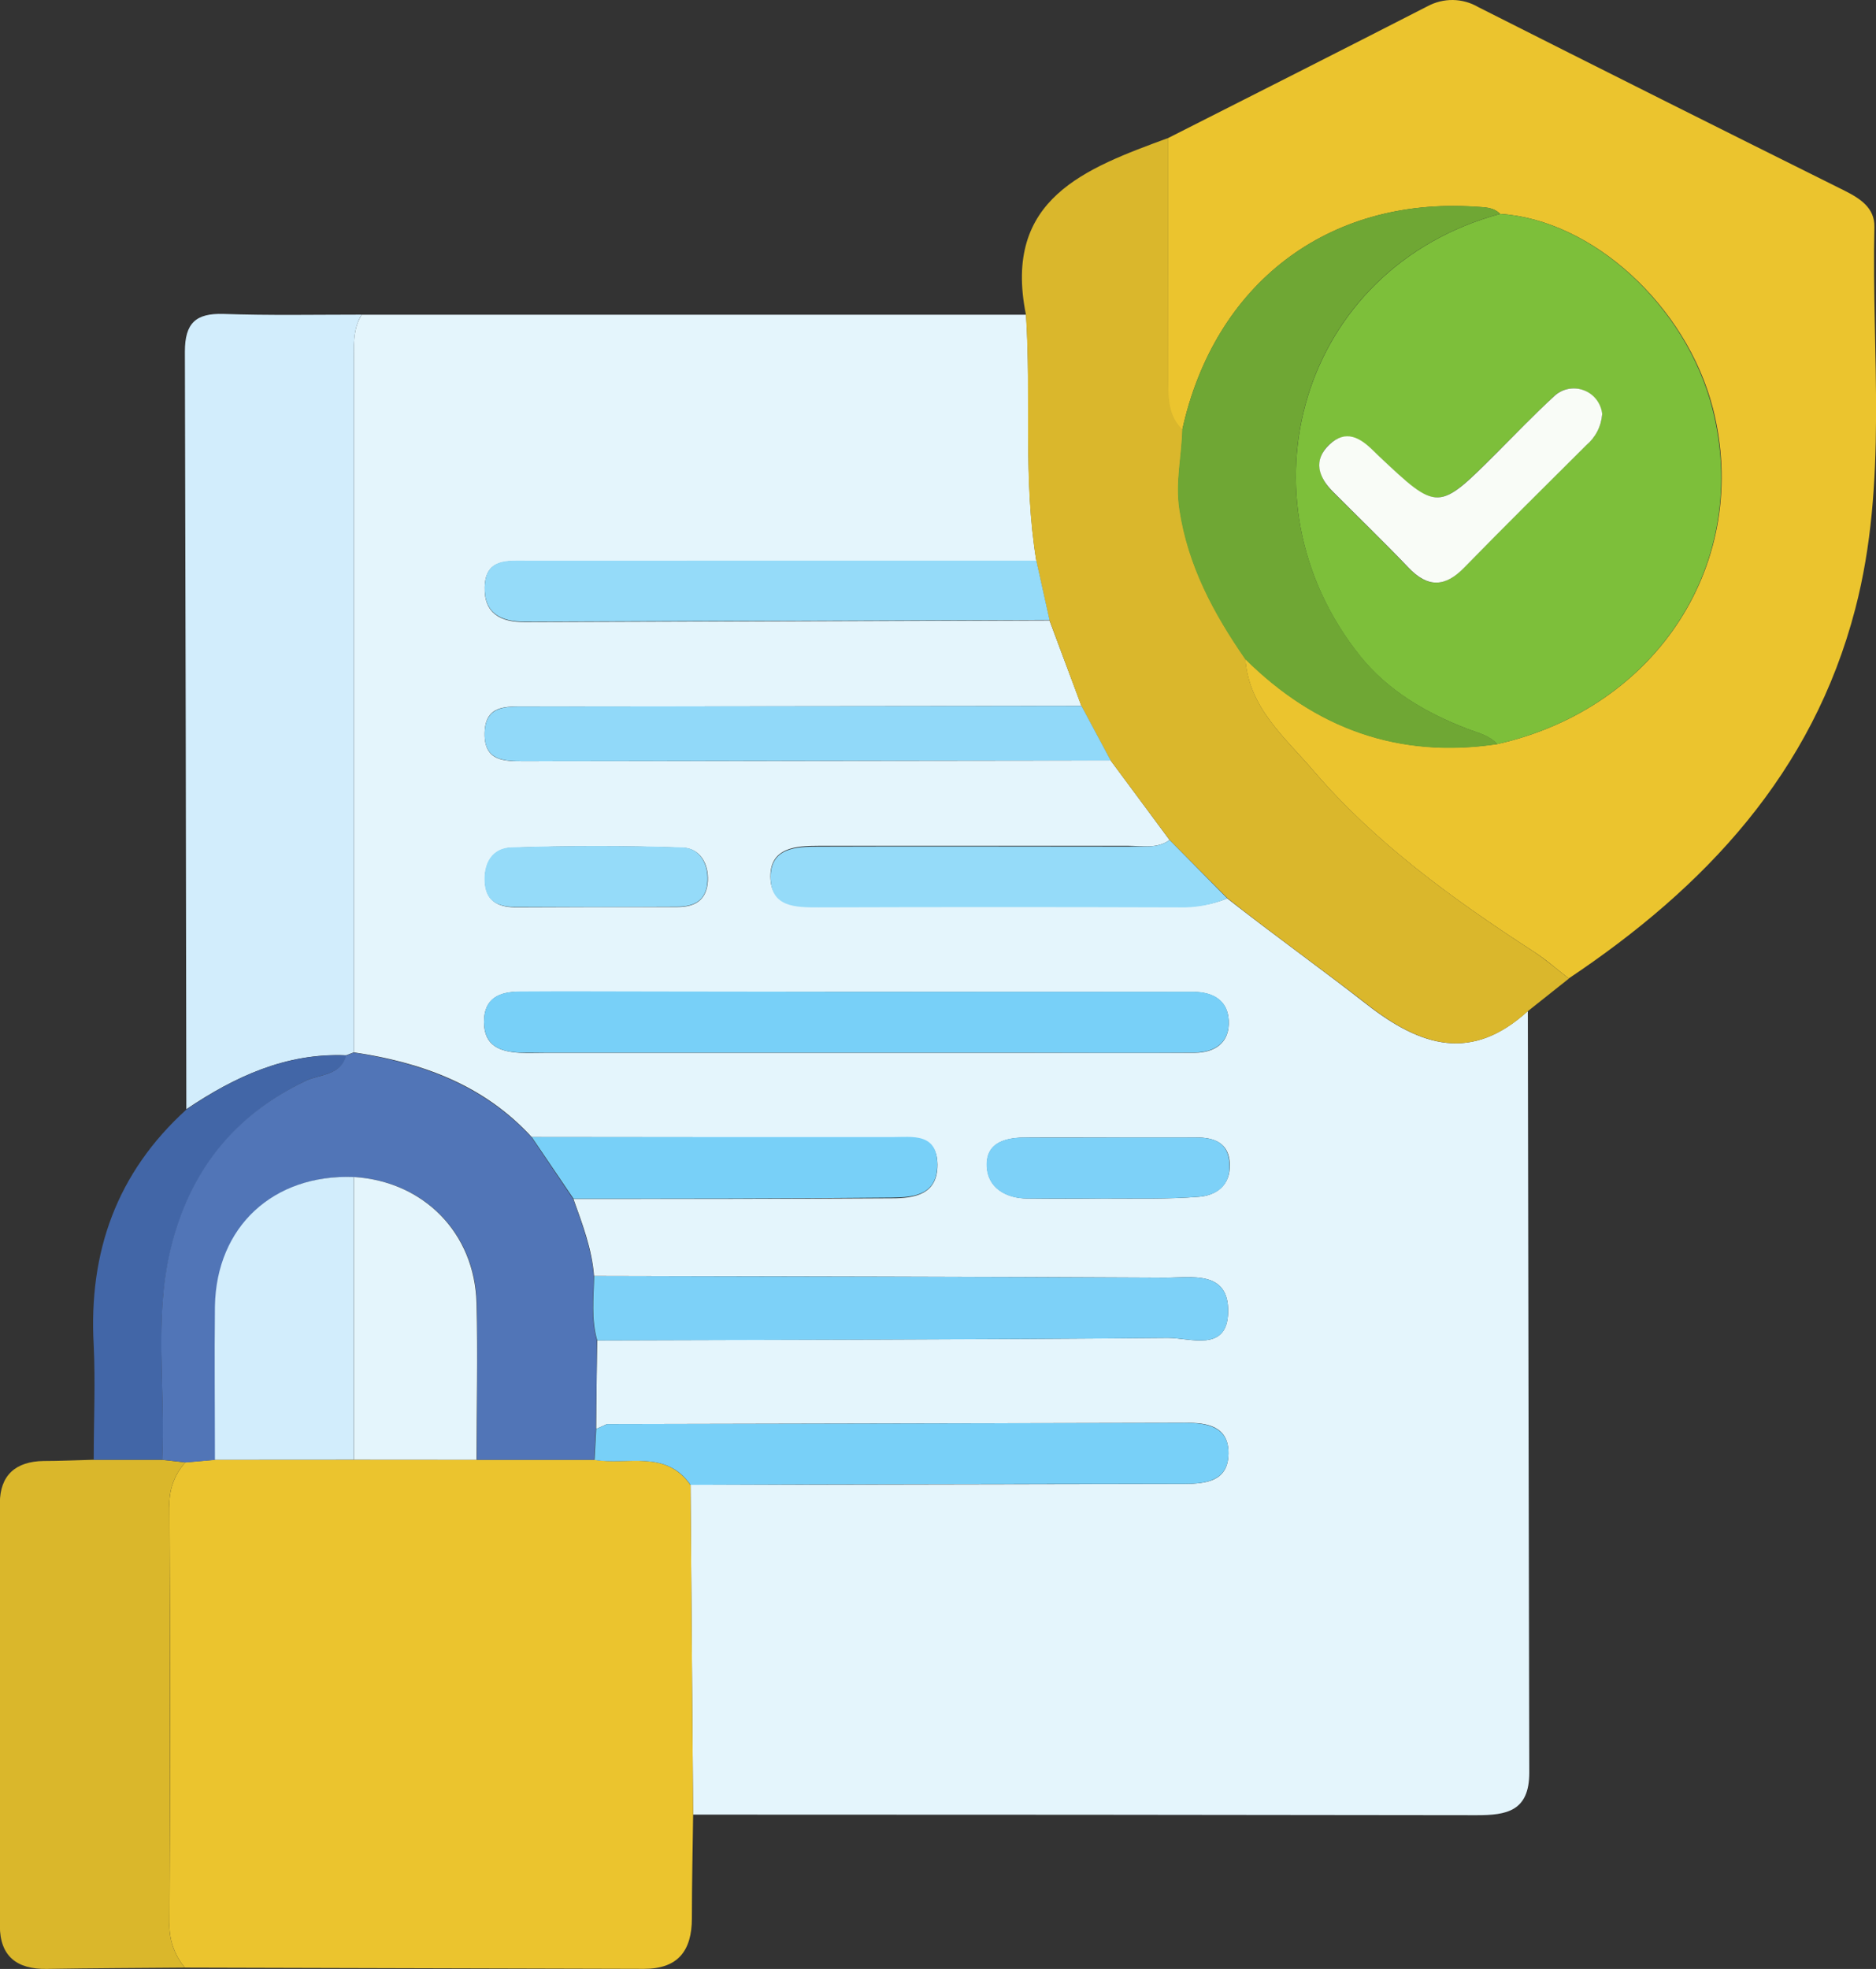 <svg width="61" height="64" viewBox="0 0 61 64" fill="none" xmlns="http://www.w3.org/2000/svg">
<rect x="0" y="0" width="61" height="64" fill="#333333" stroke="none"/>
<g clip-path="url(#clip0_190_10949)">
<path d="M49.679 32.864C49.692 41.114 49.708 49.365 49.726 57.619C49.726 58.87 48.996 59.005 48.004 59.002C39.523 58.989 31.034 58.983 22.537 58.983C22.509 55.409 22.481 51.836 22.452 48.264C27.808 48.252 33.163 48.242 38.516 48.232C39.236 48.232 39.935 48.139 39.945 47.251C39.955 46.362 39.266 46.237 38.541 46.249L19.738 46.29L19.399 46.442L19.386 46.417C19.386 45.466 19.409 44.518 19.419 43.567C25.606 43.547 31.791 43.542 37.978 43.487C38.703 43.487 39.905 43.965 39.933 42.651C39.963 41.282 38.746 41.532 37.881 41.53C31.691 41.497 25.504 41.49 19.316 41.475C19.249 40.596 18.936 39.783 18.646 38.972C22.095 38.972 25.546 38.972 28.995 38.95C29.724 38.95 30.494 38.837 30.482 37.851C30.469 36.865 29.667 36.983 29.017 36.983C25.109 36.968 21.2 36.96 17.29 36.96C15.733 35.263 13.716 34.533 11.509 34.207C11.509 26.74 11.509 19.272 11.509 11.805C11.509 11.269 11.457 10.723 11.759 10.23H33.363C33.54 12.893 33.263 15.576 33.7 18.239H17.125C16.5 18.239 15.788 18.151 15.76 19.079C15.733 19.948 16.285 20.223 17.055 20.221L34.125 20.166L35.165 22.946L17.102 22.966C16.472 22.966 15.775 22.898 15.758 23.829C15.74 24.76 16.402 24.743 17.055 24.743L36.114 24.718L38.031 27.305C37.621 27.598 37.149 27.493 36.702 27.493C33.338 27.493 29.972 27.493 26.608 27.493C25.888 27.493 25.044 27.546 25.051 28.494C25.059 29.442 25.871 29.468 26.613 29.468C30.517 29.468 34.422 29.468 38.328 29.468C38.867 29.494 39.405 29.403 39.905 29.202C41.405 30.381 42.949 31.482 44.443 32.648C46.213 34.03 47.857 34.525 49.679 32.864ZM27.743 32.235H21.51C19.971 32.235 18.434 32.235 16.897 32.235C16.255 32.235 15.735 32.438 15.738 33.219C15.74 34 16.257 34.182 16.9 34.22C17.189 34.232 17.479 34.22 17.772 34.22H32.856C34.855 34.22 36.854 34.22 38.838 34.22C39.508 34.22 39.99 33.892 39.953 33.169C39.918 32.523 39.453 32.255 38.836 32.243C38.546 32.243 38.256 32.243 37.964 32.243L27.743 32.235ZM36.142 36.973C35.232 36.973 34.322 36.973 33.41 36.973C32.728 36.973 32.058 37.113 32.091 37.909C32.116 38.599 32.701 38.95 33.408 38.957C34.241 38.967 35.068 38.967 35.889 38.957C36.924 38.957 37.961 38.982 38.988 38.9C39.545 38.855 40.01 38.534 39.988 37.841C39.965 37.148 39.488 36.97 38.883 36.973C37.964 36.978 37.051 36.973 36.142 36.973ZM19.289 29.483H22.017C22.595 29.483 22.977 29.27 23.017 28.634C23.045 28.046 22.737 27.573 22.21 27.556C20.351 27.489 18.491 27.489 16.63 27.556C16.03 27.576 15.718 28.069 15.773 28.709C15.828 29.35 16.272 29.497 16.82 29.492L19.289 29.483Z" fill="#E4F5FC"/>
<path d="M37.987 4.485C40.799 3.061 43.61 1.642 46.414 0.205C46.669 0.067 46.955 -0.004 47.245 0C47.534 0.005 47.818 0.084 48.068 0.231C52.033 2.233 56.003 4.221 59.976 6.197C60.476 6.447 60.963 6.757 60.948 7.375C60.853 11.52 61.393 15.694 60.326 19.79C58.934 25.133 55.445 28.837 51.01 31.803C50.62 31.505 50.26 31.177 49.84 30.912C47.234 29.22 44.722 27.408 42.691 25.033C41.771 23.96 40.601 22.996 40.492 21.412C42.776 23.684 45.489 24.665 48.701 24.182C53.906 23.009 56.96 18.241 55.698 13.274C54.833 9.933 51.777 7.145 48.778 6.952C48.551 6.725 48.256 6.74 47.966 6.72C43.178 6.404 39.487 9.222 38.442 13.977C37.968 13.529 37.972 12.948 37.975 12.358C37.987 9.73 37.991 7.106 37.987 4.485Z" fill="#EBC42E"/>
<path d="M22.453 48.273C22.483 51.846 22.511 55.419 22.538 58.991C22.523 60.112 22.497 61.243 22.497 62.354C22.497 63.408 22.043 63.998 20.941 63.996L6.012 63.956C5.664 63.542 5.485 63.012 5.512 62.472C5.535 57.984 5.535 53.496 5.512 49.008C5.495 48.741 5.531 48.472 5.62 48.219C5.708 47.966 5.847 47.733 6.027 47.534L6.991 47.449H19.334C20.396 47.634 21.648 47.104 22.453 48.273Z" fill="#EBC42E"/>
<path d="M37.988 4.484C37.988 7.107 37.988 9.729 37.988 12.35C37.988 12.941 37.988 13.521 38.455 13.969C38.435 14.832 38.225 15.663 38.362 16.564C38.64 18.396 39.474 19.938 40.497 21.417C40.607 23.001 41.776 23.964 42.696 25.038C44.727 27.408 47.239 29.224 49.845 30.916C50.255 31.181 50.625 31.509 51.015 31.807L49.685 32.863C47.864 34.525 46.219 34.029 44.45 32.643C42.951 31.477 41.401 30.376 39.912 29.197L38.033 27.305L36.111 24.717L35.161 22.946L34.122 20.153L33.694 18.223C33.257 15.571 33.535 12.888 33.357 10.215C32.602 6.451 35.304 5.473 37.988 4.484Z" fill="#DAB72C"/>
<path d="M11.757 10.227C11.46 10.727 11.507 11.266 11.507 11.801C11.507 19.269 11.507 26.736 11.507 34.204L11.257 34.301C9.3 34.219 7.631 34.995 6.059 36.053C6.049 27.845 6.033 19.637 6.012 11.431C6.012 10.5 6.367 10.179 7.261 10.204C8.761 10.257 10.26 10.227 11.757 10.227Z" fill="#D2EDFC"/>
<path d="M6.026 47.534C5.846 47.733 5.707 47.966 5.619 48.219C5.531 48.472 5.494 48.741 5.511 49.008C5.528 53.495 5.528 57.982 5.511 62.472C5.484 63.012 5.663 63.542 6.011 63.956C4.511 63.968 3.012 63.974 1.513 63.998C0.553 64.013 -0.002 63.588 -0.004 62.602C-0.014 58.023 -0.014 53.442 -0.004 48.861C-0.004 47.95 0.513 47.502 1.415 47.489C1.955 47.489 2.495 47.462 3.035 47.449H5.259L6.026 47.534Z" fill="#DAB72B"/>
<path d="M5.274 47.449H3.047C3.047 46.197 3.105 44.964 3.047 43.725C2.877 40.692 3.797 38.117 6.066 36.06C7.638 34.994 9.315 34.218 11.264 34.308C11.079 34.961 10.414 34.906 9.969 35.119C7.598 36.255 6.153 38.102 5.549 40.624C5.001 42.882 5.389 45.176 5.274 47.449Z" fill="#4266A7"/>
<path d="M5.273 47.448C5.388 45.176 5.001 42.881 5.538 40.629C6.143 38.096 7.587 36.249 9.959 35.123C10.403 34.911 11.068 34.966 11.253 34.312L11.503 34.215C13.71 34.548 15.726 35.278 17.283 36.968L18.635 38.97C18.925 39.785 19.237 40.599 19.305 41.472C19.305 42.17 19.205 42.876 19.407 43.564C19.407 44.515 19.385 45.464 19.375 46.415C19.357 46.76 19.337 47.105 19.32 47.451H15.506C15.506 45.752 15.544 44.055 15.506 42.358C15.446 40.078 13.79 38.404 11.525 38.259C8.909 38.159 7.052 39.871 7.007 42.458C6.977 44.122 7.007 45.787 7.007 47.451L6.043 47.536L5.273 47.448Z" fill="#5175B7"/>
<path d="M27.743 32.236H37.964C38.257 32.236 38.546 32.236 38.836 32.236C39.456 32.248 39.918 32.516 39.953 33.162C39.991 33.885 39.509 34.208 38.839 34.213C36.84 34.228 34.84 34.213 32.856 34.213H17.773C17.48 34.213 17.19 34.213 16.9 34.213C16.258 34.185 15.741 34 15.738 33.212C15.736 32.423 16.256 32.233 16.898 32.228C18.435 32.216 19.972 32.228 21.511 32.228L27.743 32.236Z" fill="#78D0F8"/>
<path d="M19.42 43.569C19.218 42.88 19.308 42.175 19.318 41.477C25.505 41.492 31.692 41.499 37.882 41.532C38.747 41.532 39.964 41.281 39.934 42.653C39.907 43.967 38.705 43.481 37.98 43.489C31.785 43.544 25.608 43.549 19.42 43.569Z" fill="#7DD1F8"/>
<path d="M19.332 47.454C19.349 47.108 19.369 46.763 19.387 46.418L19.399 46.443L19.739 46.29L38.542 46.25C39.266 46.25 39.956 46.378 39.946 47.251C39.936 48.124 39.236 48.232 38.517 48.232C33.16 48.232 27.806 48.243 22.453 48.265C21.649 47.106 20.397 47.636 19.332 47.454Z" fill="#78D0F8"/>
<path d="M33.698 18.223L34.126 20.152L17.055 20.207C16.285 20.207 15.733 19.934 15.761 19.066C15.788 18.138 16.51 18.225 17.125 18.225L33.698 18.223Z" fill="#95DBF9"/>
<path d="M35.165 22.945L36.115 24.717L17.055 24.742C16.403 24.742 15.738 24.742 15.758 23.829C15.778 22.915 16.473 22.968 17.103 22.965L35.165 22.945Z" fill="#91D9F9"/>
<path d="M38.031 27.305L39.906 29.202C39.409 29.411 38.873 29.511 38.334 29.494C34.429 29.481 30.524 29.481 26.619 29.494C25.869 29.494 25.062 29.494 25.057 28.521C25.052 27.547 25.894 27.52 26.613 27.52C29.977 27.507 33.343 27.52 36.707 27.52C37.154 27.492 37.627 27.598 38.031 27.305Z" fill="#95DBF9"/>
<path d="M18.648 38.962L17.291 36.96C21.199 36.96 25.107 36.96 29.014 36.96C29.663 36.96 30.466 36.817 30.478 37.828C30.491 38.839 29.728 38.922 28.991 38.927C25.538 38.962 22.096 38.962 18.648 38.962Z" fill="#78D0F8"/>
<path d="M36.142 36.973C37.052 36.973 37.964 36.973 38.873 36.973C39.478 36.973 39.946 37.123 39.978 37.842C40.011 38.56 39.546 38.855 38.978 38.9C37.951 38.983 36.914 38.95 35.88 38.958C35.047 38.958 34.219 38.958 33.398 38.958C32.691 38.958 32.106 38.6 32.081 37.909C32.049 37.113 32.718 36.963 33.401 36.973C34.323 36.981 35.232 36.973 36.142 36.973Z" fill="#7DD1F8"/>
<path d="M19.289 29.482H16.808C16.256 29.482 15.808 29.354 15.761 28.699C15.713 28.043 16.011 27.565 16.618 27.545C18.477 27.485 20.337 27.485 22.198 27.545C22.725 27.563 23.033 28.046 23.005 28.624C22.978 29.259 22.596 29.474 22.006 29.472L19.289 29.482Z" fill="#95DBF9"/>
<path d="M48.778 6.953C51.776 7.146 54.825 9.944 55.68 13.28C56.952 18.247 53.898 23.014 48.683 24.188C48.418 23.895 48.048 23.823 47.701 23.688C46.369 23.175 45.132 22.449 44.24 21.343C40.116 16.215 42.28 8.712 48.778 6.953ZM52.089 13.46C52.071 13.287 52.005 13.123 51.898 12.986C51.792 12.848 51.649 12.744 51.486 12.684C51.323 12.623 51.147 12.61 50.977 12.645C50.807 12.68 50.65 12.762 50.525 12.882C49.887 13.482 49.275 14.105 48.658 14.723C46.746 16.636 46.748 16.636 44.819 14.819C44.759 14.764 44.702 14.704 44.642 14.646C44.212 14.228 43.717 13.983 43.218 14.453C42.718 14.924 42.858 15.504 43.327 15.977C44.15 16.803 44.989 17.611 45.794 18.455C46.416 19.105 46.973 19.096 47.598 18.455C48.908 17.113 50.24 15.797 51.567 14.476C51.718 14.351 51.844 14.196 51.935 14.022C52.026 13.847 52.081 13.656 52.096 13.46H52.089Z" fill="#7DBF3A"/>
<path d="M48.777 6.952C42.28 8.704 40.108 16.212 44.249 21.344C45.141 22.45 46.378 23.176 47.71 23.689C48.058 23.822 48.428 23.894 48.692 24.19C45.481 24.673 42.767 23.689 40.483 21.419C39.461 19.94 38.627 18.399 38.349 16.567C38.212 15.666 38.422 14.835 38.442 13.972C39.486 9.217 43.177 6.407 47.965 6.714C48.263 6.739 48.557 6.724 48.777 6.952Z" fill="#6FA734"/>
<path d="M6.989 47.45C6.989 45.786 6.969 44.121 6.989 42.457C7.034 39.87 8.891 38.158 11.508 38.258C11.508 41.321 11.508 44.384 11.508 47.447L6.989 47.45Z" fill="#D2EDFC"/>
<path d="M11.514 47.447C11.514 44.384 11.514 41.321 11.514 38.258C13.778 38.403 15.435 40.077 15.495 42.357C15.54 44.054 15.495 45.75 15.495 47.45L11.514 47.447Z" fill="#E4F5FC"/>
<path d="M52.097 13.459C52.082 13.654 52.029 13.845 51.939 14.02C51.849 14.194 51.725 14.349 51.575 14.475C50.248 15.796 48.916 17.112 47.606 18.454C46.982 19.094 46.424 19.104 45.802 18.454C44.997 17.61 44.158 16.802 43.336 15.976C42.866 15.503 42.691 14.958 43.226 14.452C43.76 13.947 44.225 14.227 44.65 14.645C44.71 14.702 44.767 14.762 44.828 14.818C46.757 16.634 46.754 16.634 48.666 14.723C49.283 14.104 49.895 13.471 50.533 12.881C50.658 12.761 50.815 12.679 50.985 12.644C51.155 12.609 51.331 12.622 51.494 12.683C51.657 12.743 51.8 12.847 51.906 12.984C52.013 13.122 52.079 13.286 52.097 13.459Z" fill="#F9FCF7"/>
</g>
<defs>
<clipPath id="clip0_190_10949">
<rect width="61" height="64" fill="white"/>
</clipPath>
</defs>
</svg>
